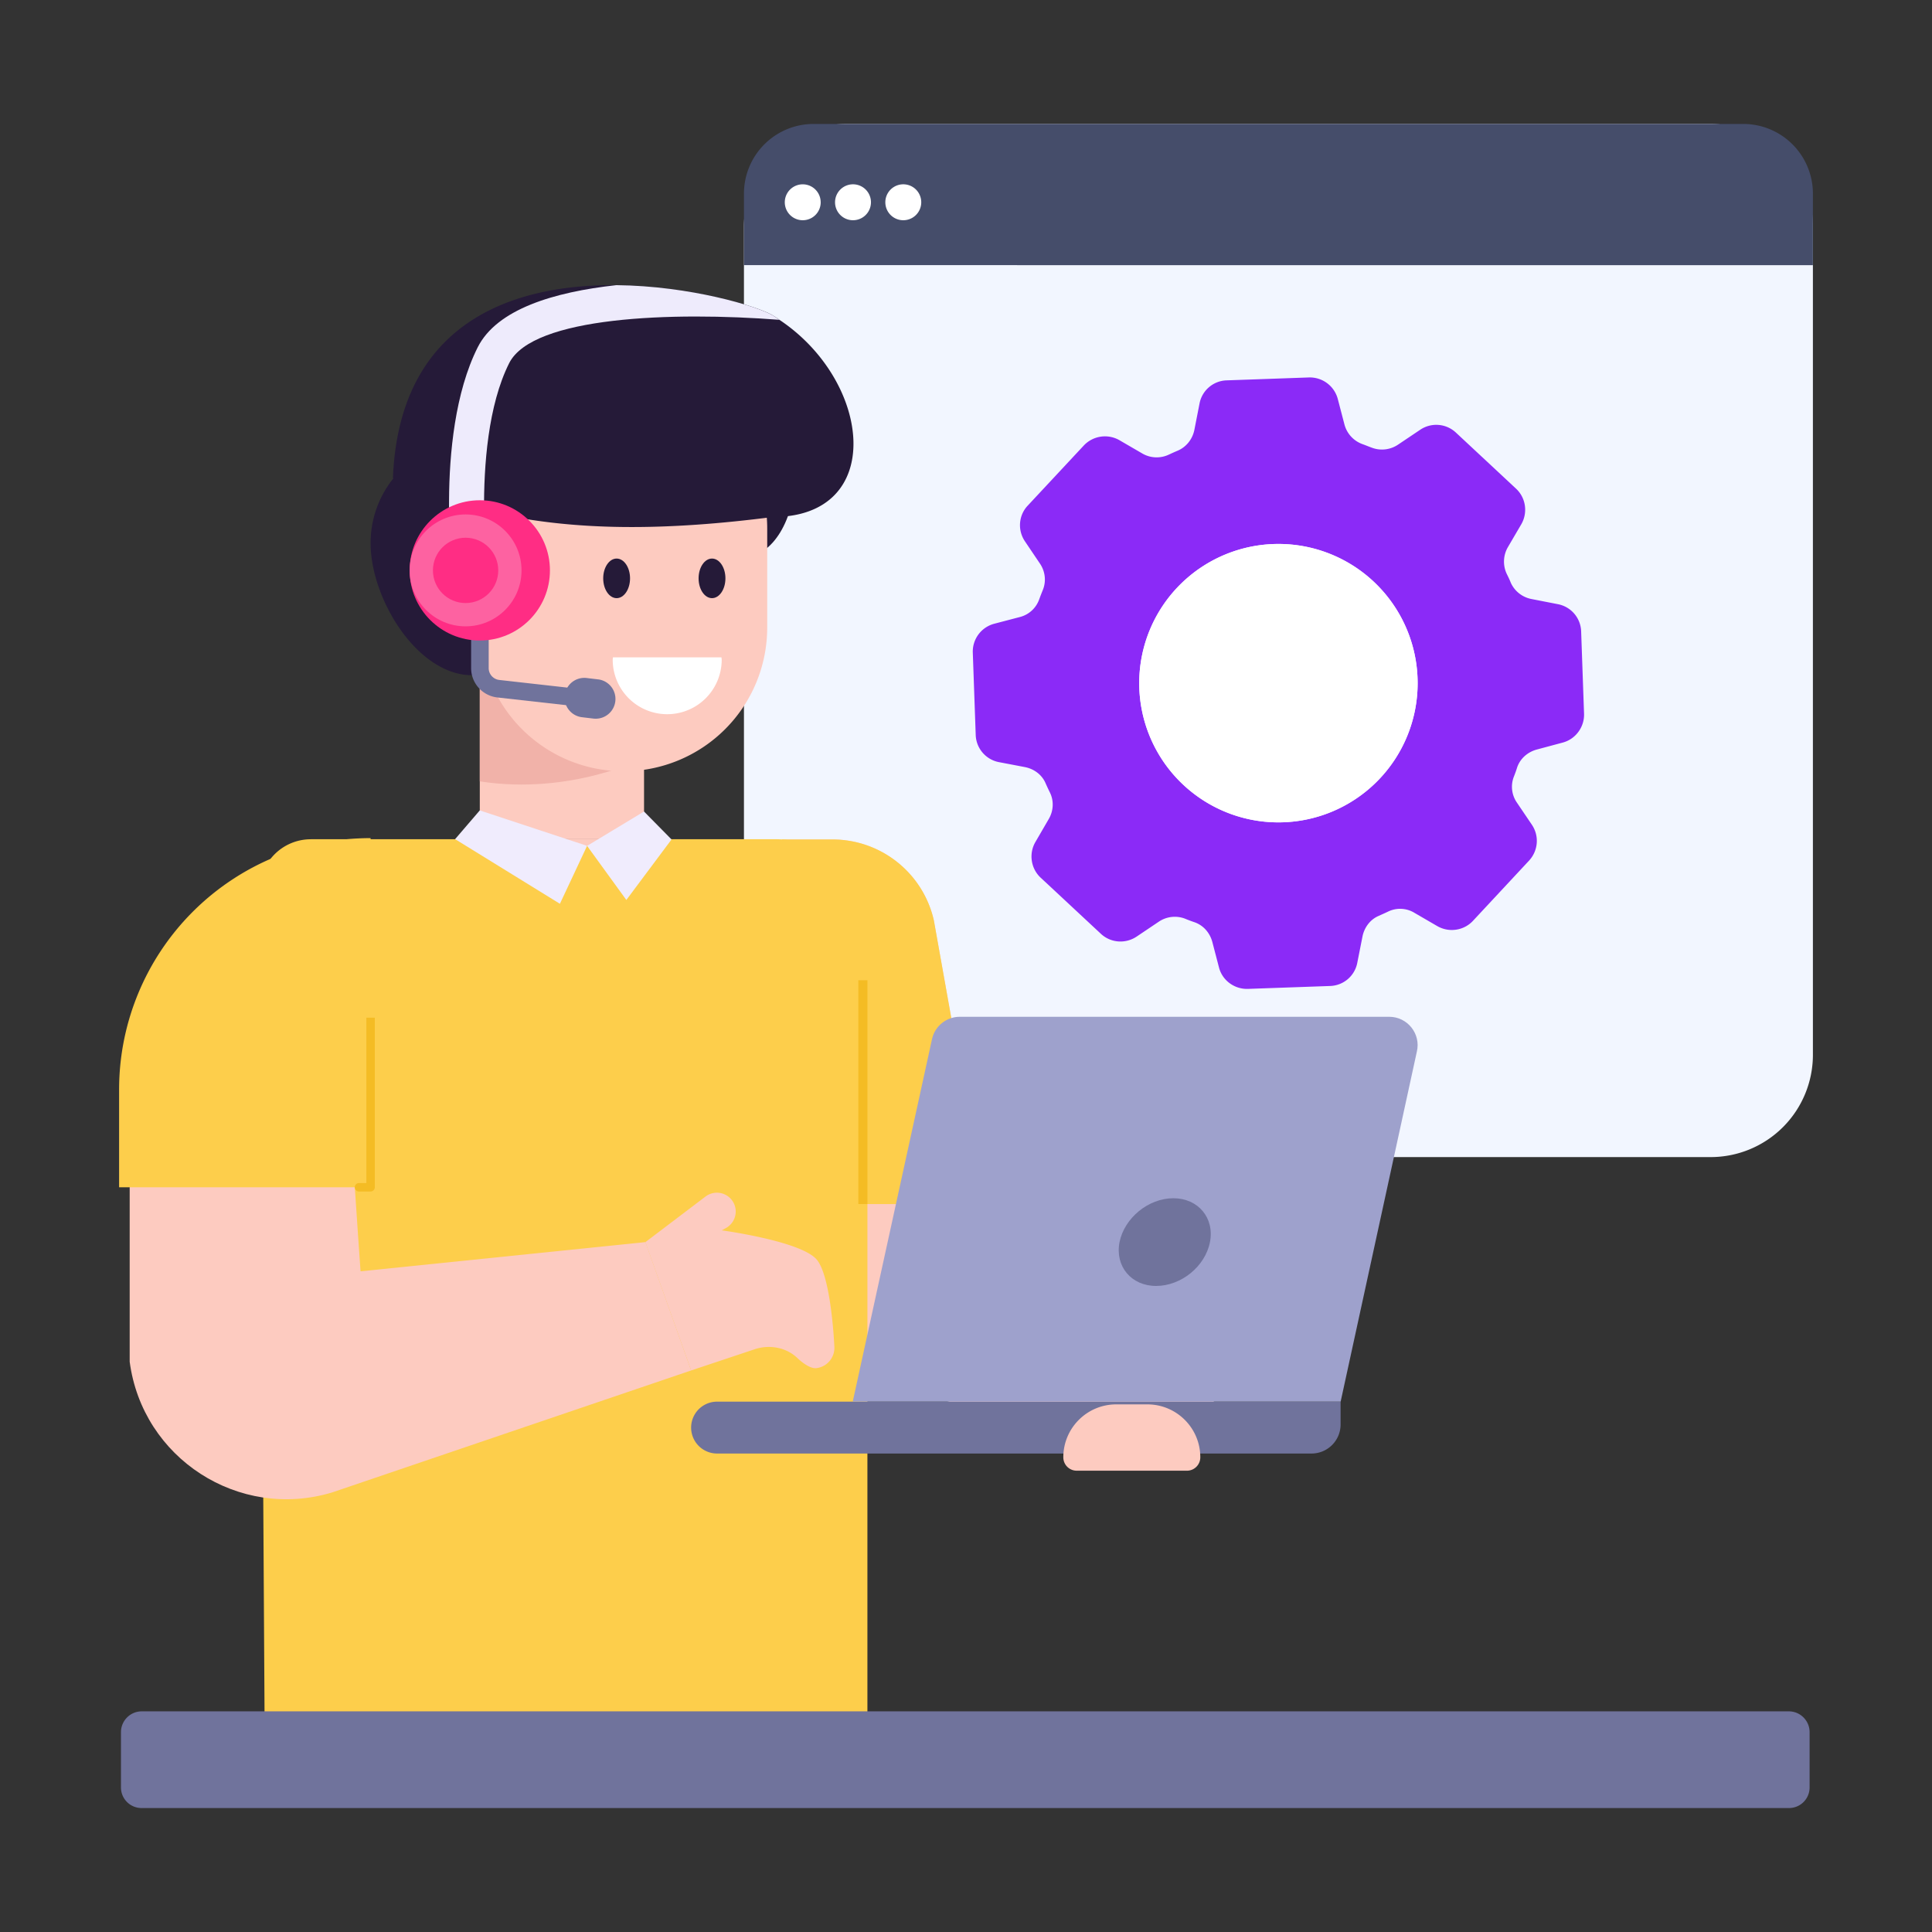 <svg xmlns="http://www.w3.org/2000/svg" version="1.1" xmlns:xlink="http://www.w3.org/1999/xlink" width="512" height="512" x="0" y="0" viewBox="0 0 73 73" style="enable-background:new 0 0 512 512" xml:space="preserve" class=""><rect x="0" y="0" width="73" height="73" fill="#333333" stroke="none"/><g><path fill="#f2f6ff" d="M64.636 43.72H31.973a3.864 3.864 0 0 1-3.863-3.864V8.548a3.864 3.864 0 0 1 3.863-3.864h32.663A3.864 3.864 0 0 1 68.5 8.548v31.308a3.864 3.864 0 0 1-3.864 3.864z" opacity="1" data-original="#f2f6ff" class=""></path><path fill="#454d6a" d="M68.5 10.02V7.316a2.633 2.633 0 0 0-2.633-2.633H30.743a2.633 2.633 0 0 0-2.633 2.633v2.702z" opacity="1" data-original="#454d6a" class=""></path><g fill="#fff"><path d="M31.01 7.64a.678.678 0 1 1-1.357.006.678.678 0 0 1 1.356-.007zM32.909 7.64a.678.678 0 1 1-1.357.006.678.678 0 0 1 1.357-.007zM34.809 7.64a.678.678 0 1 1-1.357.006.678.678 0 0 1 1.357-.007z" fill="#ffffff" opacity="1" data-original="#ffffff"></path></g><path fill="#8b2af7" d="M59.743 23.856a1.082 1.082 0 0 0-.883-1.028l-.993-.194a1.08 1.08 0 0 1-.782-.615c-.043-.113-.101-.23-.155-.339a1.088 1.088 0 0 1 .046-1.008l.506-.864c.253-.44.171-1-.198-1.343l-2.273-2.12a1.085 1.085 0 0 0-1.35-.106l-.834.56a1.085 1.085 0 0 1-.992.117c-.117-.042-.237-.093-.358-.136a1.084 1.084 0 0 1-.677-.74l-.253-.968a1.093 1.093 0 0 0-1.094-.81l-3.106.11c-.502.015-.93.38-1.023.875l-.195.996c-.07.347-.3.642-.622.782-.121.051-.234.102-.35.156a1.076 1.076 0 0 1-.997-.047l-.864-.502a1.099 1.099 0 0 0-1.343.199l-2.12 2.273c-.347.366-.39.93-.106 1.35l.564.837c.199.288.246.662.117.988-.047.117-.097.242-.14.362a1.05 1.05 0 0 1-.736.674l-.965.253a1.088 1.088 0 0 0-.81 1.093l.11 3.106c.015.506.381.938.883 1.031l.98.187c.347.07.647.292.783.623.05.113.105.23.164.35.151.315.128.69-.055.997l-.502.864c-.253.44-.167 1 .199 1.342l2.276 2.121c.37.347.93.39 1.355.105l.833-.56a1.08 1.08 0 0 1 .988-.117c.12.05.238.094.362.136.339.117.58.401.673.74l.253.969c.125.49.584.825 1.09.81l3.11-.11a1.08 1.08 0 0 0 1.027-.883l.195-.988c.07-.343.292-.643.615-.779.12-.054.237-.105.35-.16a1.04 1.04 0 0 1 1 .047l.864.502c.444.253 1 .168 1.343-.198l2.121-2.277c.346-.374.393-.93.109-1.354l-.568-.84a1.049 1.049 0 0 1-.113-.982c.047-.12.09-.237.124-.35.117-.338.401-.58.744-.673l.973-.261c.49-.128.825-.588.81-1.086zm-11.438 7.217a5.26 5.26 0 1 1 0-10.52 5.26 5.26 0 0 1 0 10.52z" opacity="1" data-original="#8b2af7"></path><path fill="#ffffff" d="M48.305 31.073a5.26 5.26 0 1 1 0-10.52 5.26 5.26 0 0 1 0 10.52z" opacity="1" data-original="#ffffff"></path><path fill="#fdcbc0" d="M45.98 53.057s-5.945.93-6.206 1.07c-.261.14-13.954-4.485-13.992-4.645-.032-.159 0-11.538 0-11.538l3.779-6.225h1.895a3.924 3.924 0 0 1 3.828 3.06l1.878 10.496z" opacity="1" data-original="#fdcbc0"></path><path fill="#fdce4b" d="M37.408 45.495h-11.64l.012-7.55 3.778-6.226h1.899a3.926 3.926 0 0 1 3.83 3.059l1.873 10.5z" opacity="1" data-original="#fdce4b"></path><path fill="#fdce4b" d="M11.745 31.71h17.56a3.469 3.469 0 0 1 3.47 3.47v30.47c0 .955-22.774.955-22.774 0l-.19-31.993a1.933 1.933 0 0 1 1.934-1.946z" opacity="1" data-original="#fdce4b"></path><path fill="#f4bc24" d="M32.432 37.039h.344v8.455h-.344z" opacity="1" data-original="#f4bc24"></path><ellipse cx="28.11" cy="17.867" fill="#251a38" rx="1.937" ry="3.181" opacity="1" data-original="#251a38"></ellipse><path fill="#251a38" d="M14.003 20.523c0 2.036 1.648 4.798 3.632 4.981.07.007.14.007.21.007 1.705 0 3.086-1.938 3.528-3.797.014-.059.028-.111.035-.17a4.73 4.73 0 0 0 .112-1.021c0-.498-.091-.975-.266-1.407a3.753 3.753 0 0 0-2.132-2.154 3.633 3.633 0 0 0-1.36-.262c-.036 0-.064 0-.099.007a3.607 3.607 0 0 0-2.195.792.89.89 0 0 0-.126.105c-.168.137-.33.3-.477.47a3.89 3.89 0 0 0-.862 2.449z" opacity="1" data-original="#251a38"></path><path fill="#fdcbc0" d="M18.129 24.13h6.206v7.577h-6.206zM24.337 31.71l-2.154.25-4.055-.25z" opacity="1" data-original="#fdcbc0"></path><path fill="#f1b2a9" d="M24.334 22.851v5.786s-2.743 1.419-6.205.887V22.85z" opacity="1" data-original="#f1b2a9"></path><path fill="#fdcbc0" d="M18.133 19.98v3.734a5.43 5.43 0 0 0 5.428 5.428 5.43 5.43 0 0 0 5.428-5.428v-3.735a5.391 5.391 0 0 0-1.592-3.835 5.391 5.391 0 0 0-3.836-1.592 5.43 5.43 0 0 0-5.428 5.427z" opacity="1" data-original="#fdcbc0"></path><g fill="#251a38"><path d="M29.203 19.534c-3.92.505-7.563.585-10.913-.246a16.638 16.638 0 0 1-3.443-1.23c.24-5.928 4.58-7.317 8.441-7.284 2.792.027 5.33.798 5.902 1.137.086.053.173.106.26.173 3.515 2.34 4.027 7.45-.247 7.45z" fill="#251a38" opacity="1" data-original="#251a38"></path><ellipse cx="23.299" cy="21.853" rx=".507" ry=".748" fill="#251a38" opacity="1" data-original="#251a38"></ellipse><ellipse cx="26.903" cy="21.853" rx=".507" ry=".748" fill="#251a38" opacity="1" data-original="#251a38"></ellipse></g><path fill="#ffffff" d="M23.16 24.838c-.001.03-.009.058-.009.089a2.059 2.059 0 1 0 4.118 0c0-.03-.008-.059-.009-.089z" opacity="1" data-original="#ffffff"></path><path fill="#fdcbc0" d="M16.224 20.886c-.027 1.023.808 1.874 1.864 1.902s1.153-3.676.097-3.704-1.935.78-1.961 1.802z" opacity="1" data-original="#fdcbc0"></path><path fill="#251a38" d="M20.04 17.976s-.153 3.482-.988 4.141c-.43.34-.994-.44-.994-.987v-3.154c0-.555.446-.988.994-.988a.98.98 0 0 1 .987.988z" opacity="1" data-original="#251a38"></path><path fill="#f0ecfd" d="m24.334 30.663 1.04 1.055-1.708 2.287-1.483-2.044zM22.183 31.96l-1.027 2.189-3.96-2.442.932-1.086z" opacity="1" data-original="#f0ecfd"></path><path fill="#70739c" d="M50.654 52.962v.86c0 .607-.491 1.099-1.098 1.099H27.094a.98.98 0 1 1 0-1.96h23.56z" opacity="1" data-original="#70739c"></path><path fill="#9ea1cc" d="m53.536 39.732-2.88 13.227H32.221l2.998-13.71c.112-.488.55-.83 1.044-.83h16.229c.69 0 1.201.645 1.044 1.313z" opacity="1" data-original="#9ea1cc"></path><path fill="#70739c" d="M45.718 46.932c-.178.918-1.089 1.657-2.034 1.657-.938 0-1.561-.74-1.383-1.657.185-.91 1.089-1.657 2.034-1.657.938 0 1.561.746 1.383 1.657z" opacity="1" data-original="#70739c"></path><path fill="#fdcbc0" d="m24.388 46.932-10.765 1.104s-.185-2.618-.326-4.878L4.9 42.562v8.889c.48 3.653 4.122 6.005 7.65 4.94l13.565-4.609z" opacity="1" data-original="#fdcbc0"></path><path fill="#fdce4b" d="M14.002 44.86H4.5v-3.69a9.502 9.502 0 0 1 9.502-9.502z" opacity="1" data-original="#fdce4b"></path><path fill="#f4bc24" d="M13.843 38.453v6.248h-.29a.16.16 0 0 0 0 .319h.45a.16.16 0 0 0 .159-.16v-6.407z" opacity="1" data-original="#f4bc24"></path><path fill="#fdcbc0" d="M30.844 47.575c.566.62.681 3.287.681 3.287a.774.774 0 0 1-.674.833c-.198.025-.478-.15-.72-.38-.427-.408-1.059-.52-1.619-.333l-2.397.8-1.73-4.848 2.282-1.73a.711.711 0 1 1 .776 1.189l-.172.095s2.944.397 3.573 1.087zM44.848 55.57h-4.166a.506.506 0 0 1-.505-.506c0-1.105.895-2 2-2h1.176c1.105 0 2 .895 2 2 0 .28-.226.506-.505.506z" opacity="1" data-original="#fdcbc0"></path><path fill="#70739c" d="M68.375 65.447v2.085a.777.777 0 0 1-.785.784H5.355a.777.777 0 0 1-.784-.784v-2.085c0-.425.346-.784.784-.784H67.59c.44 0 .785.359.785.784z" opacity="1" data-original="#70739c"></path><path fill="#eeebfc" d="M29.45 12.084c-4.042-.313-9.319-.127-10.21 1.635-.803 1.595-.963 3.894-.95 5.57.007 1.249.113 2.146.113 2.166l-1.316.16c-.013-.1-.14-1.217-.12-2.699.007-1.775.227-4.094 1.084-5.795.724-1.436 2.871-2.087 5.237-2.347 2.792.027 5.33.798 5.902 1.137.086.053.173.106.26.173z" opacity="1" data-original="#eeebfc"></path><path fill="#70739c" d="m22.389 26.756-3.597-.403a1.116 1.116 0 0 1-.991-1.109V23.25h.664v1.994c0 .23.173.422.402.448l3.596.404z" opacity="1" data-original="#70739c"></path><circle cx="18.129" cy="21.552" r="2.65" fill="#ff2d84" opacity="1" data-original="#ff2d84"></circle><circle cx="17.592" cy="21.552" r="2.114" fill="#fd62a1" opacity="1" data-original="#fd62a1"></circle><circle cx="17.592" cy="21.552" r="1.234" fill="#ff2d84" opacity="1" data-original="#ff2d84"></circle><path fill="#70739c" d="m22.453 27.155-.444-.053a.746.746 0 1 1 .177-1.481l.444.053a.746.746 0 0 1-.177 1.48z" opacity="1" data-original="#70739c"></path></g></svg>